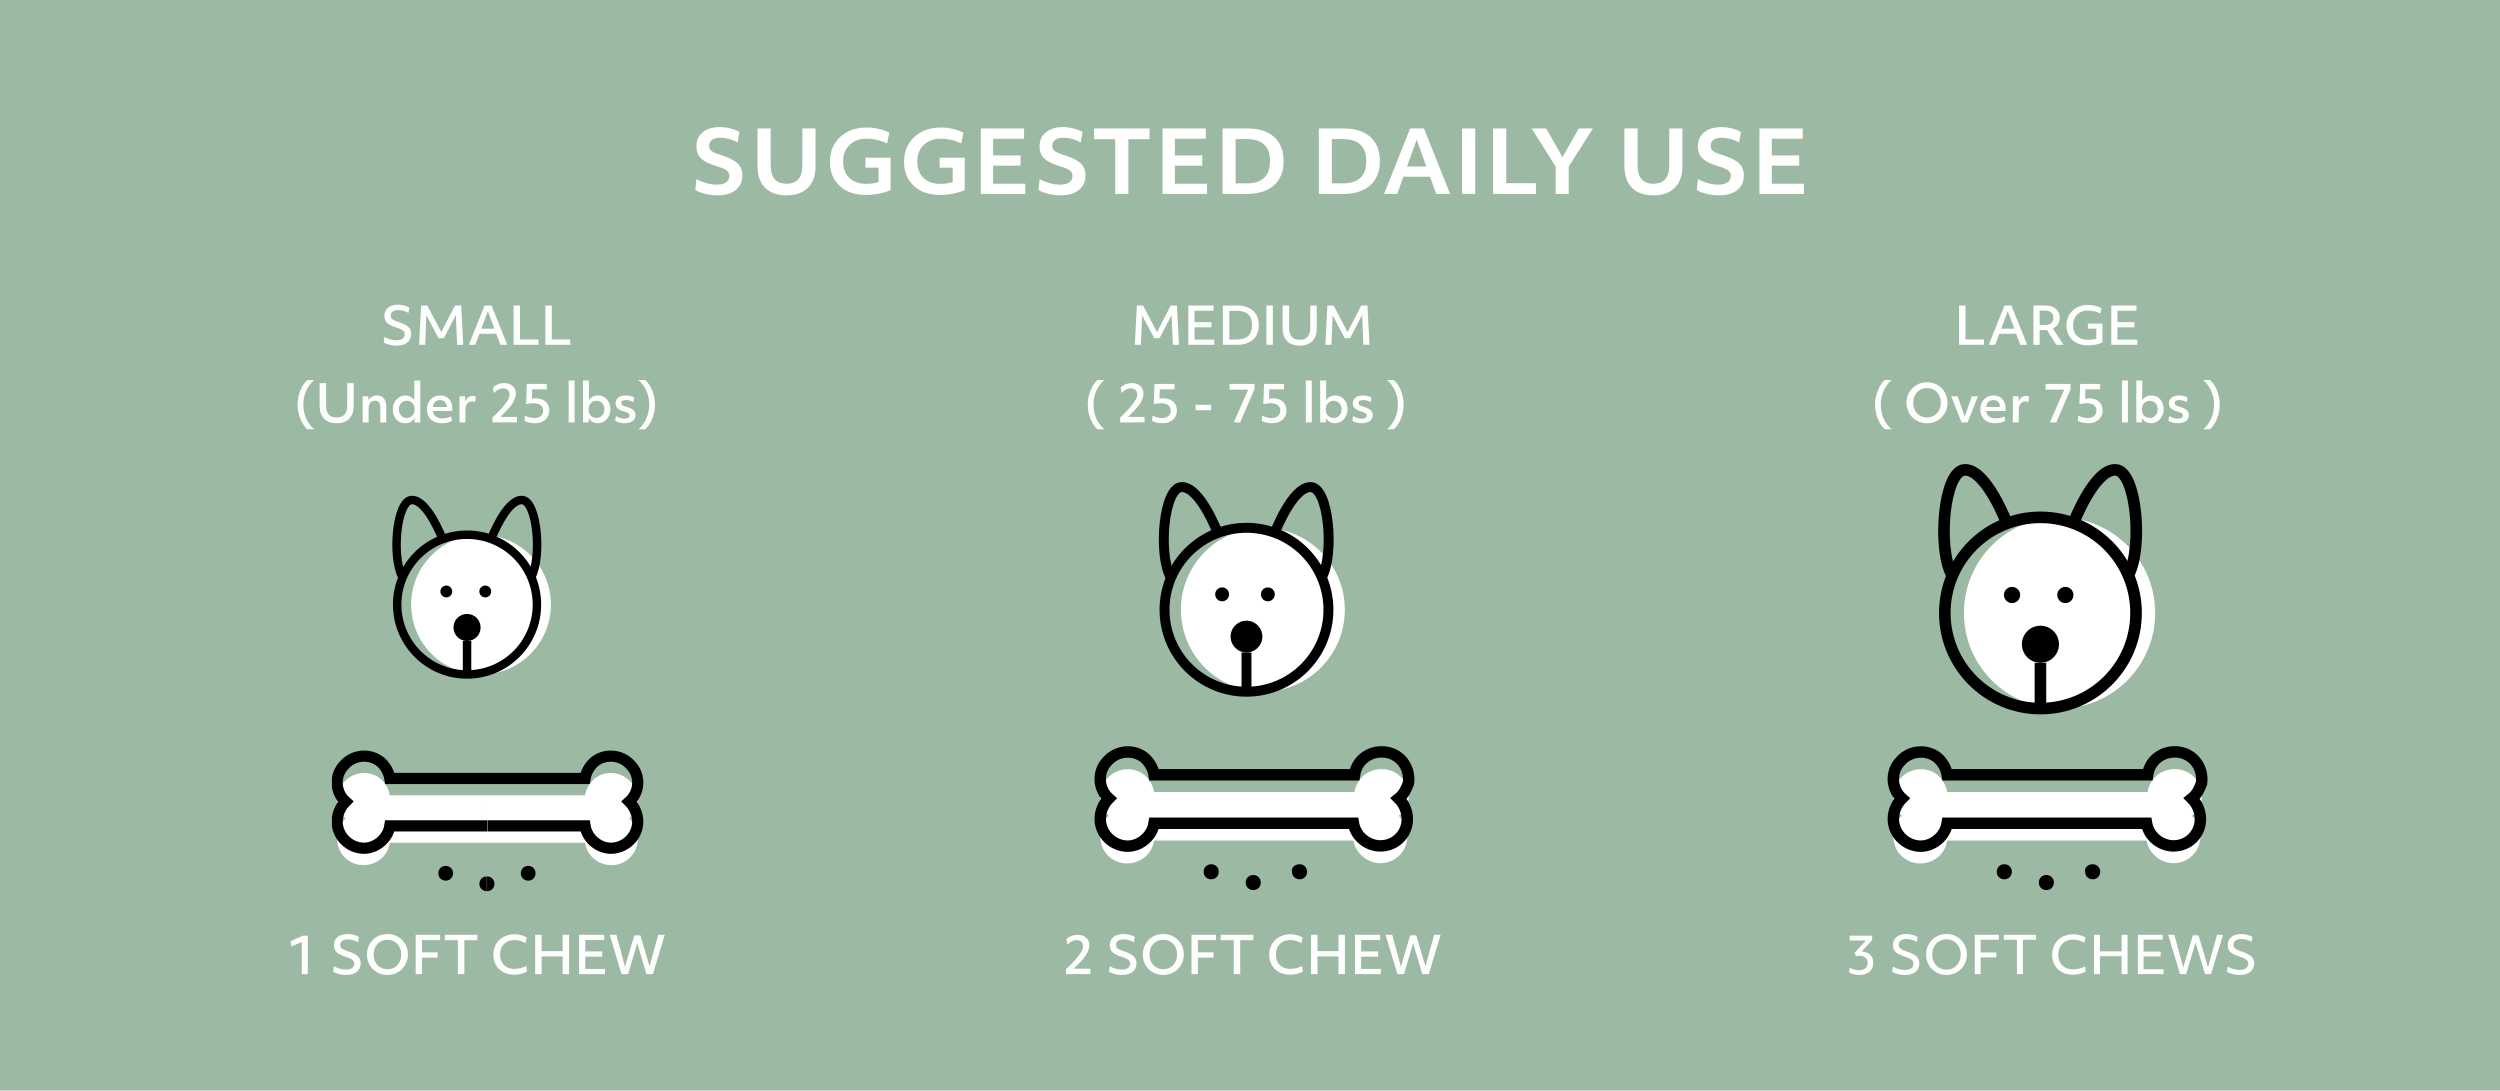 <svg width="580" height="253" viewBox="0 0 580 253" fill="none" xmlns="http://www.w3.org/2000/svg">
<path d="M0 253H580V-1.33514e-05H0V253Z" fill="#9CB9A3"/>
<path d="M166.448 45.32C165.808 45.32 165.161 45.267 164.508 45.16C163.868 45.053 163.268 44.907 162.708 44.72C162.148 44.533 161.681 44.313 161.308 44.06L161.588 41.52C162.228 41.907 162.974 42.227 163.828 42.48C164.694 42.72 165.521 42.84 166.308 42.84C167.214 42.84 167.921 42.667 168.428 42.32C168.948 41.96 169.208 41.467 169.208 40.84C169.208 40.48 169.121 40.173 168.948 39.92C168.774 39.653 168.468 39.413 168.028 39.2C167.588 38.987 166.968 38.76 166.168 38.52C165.061 38.187 164.168 37.813 163.488 37.4C162.808 36.987 162.314 36.5 162.008 35.94C161.714 35.367 161.568 34.693 161.568 33.92C161.568 33.013 161.788 32.227 162.228 31.56C162.681 30.893 163.314 30.38 164.128 30.02C164.941 29.66 165.901 29.48 167.008 29.48C167.821 29.48 168.634 29.587 169.448 29.8C170.274 30 170.974 30.273 171.548 30.62L171.128 33.08C170.568 32.733 169.921 32.46 169.188 32.26C168.468 32.06 167.774 31.96 167.108 31.96C166.294 31.96 165.661 32.12 165.208 32.44C164.754 32.76 164.528 33.213 164.528 33.8C164.528 34.133 164.601 34.427 164.748 34.68C164.908 34.92 165.181 35.14 165.568 35.34C165.968 35.527 166.514 35.733 167.208 35.96C168.421 36.333 169.394 36.74 170.128 37.18C170.861 37.607 171.394 38.107 171.728 38.68C172.061 39.24 172.228 39.907 172.228 40.68C172.228 42.133 171.714 43.273 170.688 44.1C169.661 44.913 168.248 45.32 166.448 45.32ZM182.447 45.32C180.314 45.32 178.661 44.733 177.487 43.56C176.327 42.373 175.747 40.707 175.747 38.56V29.8H178.807V38.34C178.807 41.193 180.027 42.62 182.467 42.62C184.921 42.62 186.147 41.193 186.147 38.34V29.8H189.207V38.56C189.207 40.72 188.614 42.387 187.427 43.56C186.254 44.733 184.594 45.32 182.447 45.32ZM200.819 45.22C199.152 45.22 197.699 44.907 196.459 44.28C195.219 43.64 194.252 42.747 193.559 41.6C192.879 40.453 192.539 39.107 192.539 37.56C192.539 35.973 192.899 34.58 193.619 33.38C194.339 32.18 195.339 31.247 196.619 30.58C197.912 29.913 199.405 29.58 201.099 29.58C202.019 29.58 202.932 29.687 203.839 29.9C204.759 30.1 205.585 30.393 206.319 30.78L205.819 33.28C205.085 32.92 204.305 32.647 203.479 32.46C202.652 32.273 201.825 32.18 200.999 32.18C199.919 32.18 198.972 32.4 198.159 32.84C197.359 33.28 196.732 33.893 196.279 34.68C195.825 35.467 195.599 36.387 195.599 37.44C195.599 39.053 196.079 40.327 197.039 41.26C198.012 42.193 199.332 42.66 200.999 42.66C201.505 42.66 201.985 42.627 202.439 42.56C202.905 42.493 203.365 42.393 203.819 42.26V38.9H200.799V36.58H206.619V44.1C205.752 44.473 204.825 44.753 203.839 44.94C202.852 45.127 201.845 45.22 200.819 45.22ZM218.018 45.22C216.351 45.22 214.898 44.907 213.658 44.28C212.418 43.64 211.451 42.747 210.758 41.6C210.078 40.453 209.738 39.107 209.738 37.56C209.738 35.973 210.098 34.58 210.818 33.38C211.538 32.18 212.538 31.247 213.818 30.58C215.111 29.913 216.604 29.58 218.298 29.58C219.218 29.58 220.131 29.687 221.038 29.9C221.958 30.1 222.784 30.393 223.518 30.78L223.018 33.28C222.284 32.92 221.504 32.647 220.678 32.46C219.851 32.273 219.024 32.18 218.198 32.18C217.118 32.18 216.171 32.4 215.358 32.84C214.558 33.28 213.931 33.893 213.478 34.68C213.024 35.467 212.798 36.387 212.798 37.44C212.798 39.053 213.278 40.327 214.238 41.26C215.211 42.193 216.531 42.66 218.198 42.66C218.704 42.66 219.184 42.627 219.638 42.56C220.104 42.493 220.564 42.393 221.018 42.26V38.9H217.998V36.58H223.818V44.1C222.951 44.473 222.024 44.753 221.038 44.94C220.051 45.127 219.044 45.22 218.018 45.22ZM227.543 45V29.8H237.583V32.18H230.403V36.06H236.763V38.44H230.403V42.62H237.863V45H227.543ZM246.057 45.32C245.417 45.32 244.77 45.267 244.117 45.16C243.477 45.053 242.877 44.907 242.317 44.72C241.757 44.533 241.29 44.313 240.917 44.06L241.197 41.52C241.837 41.907 242.584 42.227 243.437 42.48C244.304 42.72 245.13 42.84 245.917 42.84C246.824 42.84 247.53 42.667 248.037 42.32C248.557 41.96 248.817 41.467 248.817 40.84C248.817 40.48 248.73 40.173 248.557 39.92C248.384 39.653 248.077 39.413 247.637 39.2C247.197 38.987 246.577 38.76 245.777 38.52C244.67 38.187 243.777 37.813 243.097 37.4C242.417 36.987 241.924 36.5 241.617 35.94C241.324 35.367 241.177 34.693 241.177 33.92C241.177 33.013 241.397 32.227 241.837 31.56C242.29 30.893 242.924 30.38 243.737 30.02C244.55 29.66 245.51 29.48 246.617 29.48C247.43 29.48 248.244 29.587 249.057 29.8C249.884 30 250.584 30.273 251.157 30.62L250.737 33.08C250.177 32.733 249.53 32.46 248.797 32.26C248.077 32.06 247.384 31.96 246.717 31.96C245.904 31.96 245.27 32.12 244.817 32.44C244.364 32.76 244.137 33.213 244.137 33.8C244.137 34.133 244.21 34.427 244.357 34.68C244.517 34.92 244.79 35.14 245.177 35.34C245.577 35.527 246.124 35.733 246.817 35.96C248.03 36.333 249.004 36.74 249.737 37.18C250.47 37.607 251.004 38.107 251.337 38.68C251.67 39.24 251.837 39.907 251.837 40.68C251.837 42.133 251.324 43.273 250.297 44.1C249.27 44.913 247.857 45.32 246.057 45.32ZM258.729 45V32.3H253.829V29.8H266.689V32.3H261.789V45H258.729ZM269.707 45V29.8H279.747V32.18H272.567V36.06H278.927V38.44H272.567V42.62H280.027V45H269.707ZM283.644 45V29.8H289.464C291.224 29.8 292.724 30.1 293.964 30.7C295.218 31.3 296.171 32.167 296.824 33.3C297.478 34.42 297.804 35.78 297.804 37.38C297.804 38.98 297.464 40.353 296.784 41.5C296.118 42.633 295.144 43.5 293.864 44.1C292.598 44.7 291.058 45 289.244 45H283.644ZM289.184 32.26H286.664V42.54H289.184C292.824 42.54 294.644 40.827 294.644 37.4C294.644 33.973 292.824 32.26 289.184 32.26ZM305.972 45V29.8H311.792C313.552 29.8 315.052 30.1 316.292 30.7C317.546 31.3 318.499 32.167 319.152 33.3C319.806 34.42 320.132 35.78 320.132 37.38C320.132 38.98 319.792 40.353 319.112 41.5C318.446 42.633 317.472 43.5 316.192 44.1C314.926 44.7 313.386 45 311.572 45H305.972ZM311.512 32.26H308.992V42.54H311.512C315.152 42.54 316.972 40.827 316.972 37.4C316.972 33.973 315.152 32.26 311.512 32.26ZM321.108 45L327.148 29.8H330.368L336.428 45H333.208L331.768 41H325.588L324.148 45H321.108ZM326.428 38.64H330.908L328.668 32.4L326.428 38.64ZM339.199 45V29.8H342.259V45H339.199ZM346.398 45V29.8H349.458V42.5H356.338V45H346.398ZM360.917 45V38.66L355.337 29.8H358.717L362.497 36.46L366.277 29.8H369.557L363.937 38.66V45H360.917ZM383.561 45.32C381.427 45.32 379.774 44.733 378.601 43.56C377.441 42.373 376.861 40.707 376.861 38.56V29.8H379.921V38.34C379.921 41.193 381.141 42.62 383.581 42.62C386.034 42.62 387.261 41.193 387.261 38.34V29.8H390.321V38.56C390.321 40.72 389.727 42.387 388.541 43.56C387.367 44.733 385.707 45.32 383.561 45.32ZM398.795 45.32C398.155 45.32 397.508 45.267 396.855 45.16C396.215 45.053 395.615 44.907 395.055 44.72C394.495 44.533 394.028 44.313 393.655 44.06L393.935 41.52C394.575 41.907 395.322 42.227 396.175 42.48C397.042 42.72 397.868 42.84 398.655 42.84C399.562 42.84 400.268 42.667 400.775 42.32C401.295 41.96 401.555 41.467 401.555 40.84C401.555 40.48 401.468 40.173 401.295 39.92C401.122 39.653 400.815 39.413 400.375 39.2C399.935 38.987 399.315 38.76 398.515 38.52C397.408 38.187 396.515 37.813 395.835 37.4C395.155 36.987 394.662 36.5 394.355 35.94C394.062 35.367 393.915 34.693 393.915 33.92C393.915 33.013 394.135 32.227 394.575 31.56C395.028 30.893 395.662 30.38 396.475 30.02C397.288 29.66 398.248 29.48 399.355 29.48C400.168 29.48 400.982 29.587 401.795 29.8C402.622 30 403.322 30.273 403.895 30.62L403.475 33.08C402.915 32.733 402.268 32.46 401.535 32.26C400.815 32.06 400.122 31.96 399.455 31.96C398.642 31.96 398.008 32.12 397.555 32.44C397.102 32.76 396.875 33.213 396.875 33.8C396.875 34.133 396.948 34.427 397.095 34.68C397.255 34.92 397.528 35.14 397.915 35.34C398.315 35.527 398.862 35.733 399.555 35.96C400.768 36.333 401.742 36.74 402.475 37.18C403.208 37.607 403.742 38.107 404.075 38.68C404.408 39.24 404.575 39.907 404.575 40.68C404.575 42.133 404.062 43.273 403.035 44.1C402.008 44.913 400.595 45.32 398.795 45.32ZM408.195 45V29.8H418.235V32.18H411.055V36.06H417.415V38.44H411.055V42.62H418.515V45H408.195Z" fill="white"/>
<path d="M92.019 80.192C91.659 80.192 91.287 80.16 90.903 80.096C90.527 80.032 90.175 79.944 89.847 79.832C89.519 79.72 89.243 79.592 89.019 79.448L89.175 78.152C89.559 78.384 90.003 78.576 90.507 78.728C91.019 78.872 91.503 78.944 91.959 78.944C92.559 78.944 93.031 78.824 93.375 78.584C93.719 78.336 93.891 77.996 93.891 77.564C93.891 77.316 93.831 77.104 93.711 76.928C93.599 76.752 93.399 76.592 93.111 76.448C92.831 76.296 92.435 76.14 91.923 75.98C91.251 75.772 90.715 75.548 90.315 75.308C89.915 75.06 89.627 74.772 89.451 74.444C89.275 74.116 89.187 73.724 89.187 73.268C89.187 72.74 89.315 72.284 89.571 71.9C89.835 71.516 90.203 71.22 90.675 71.012C91.147 70.796 91.699 70.688 92.331 70.688C92.795 70.688 93.263 70.748 93.735 70.868C94.215 70.988 94.631 71.152 94.983 71.36L94.767 72.608C94.423 72.4 94.035 72.236 93.603 72.116C93.179 71.996 92.767 71.936 92.367 71.936C91.823 71.936 91.399 72.048 91.095 72.272C90.791 72.488 90.639 72.796 90.639 73.196C90.639 73.428 90.691 73.628 90.795 73.796C90.899 73.964 91.079 74.116 91.335 74.252C91.591 74.38 91.947 74.52 92.403 74.672C93.131 74.904 93.711 75.152 94.143 75.416C94.583 75.672 94.899 75.968 95.091 76.304C95.291 76.632 95.391 77.02 95.391 77.468C95.391 78.316 95.091 78.984 94.491 79.472C93.891 79.952 93.067 80.192 92.019 80.192ZM97.229 80L97.697 70.88H99.149L102.377 77.048L105.557 70.88H106.997L107.477 80H106.049L105.761 73.076L102.977 78.464H101.729L98.921 73.148L98.645 80H97.229ZM108.767 80L112.427 70.88H114.035L117.695 80H116.099L115.139 77.444H111.227L110.267 80H108.767ZM111.671 76.256H114.707L113.183 72.2L111.671 76.256ZM119.146 80V70.88H120.646V78.752H124.93V80H119.146ZM126.518 80V70.88H128.018V78.752H132.302V80H126.518Z" fill="#FDFEFD"/>
<path d="M71.312 99.596C70.856 99.188 70.456 98.68 70.112 98.072C69.776 97.464 69.512 96.8 69.32 96.08C69.136 95.36 69.044 94.628 69.044 93.884C69.044 93.132 69.136 92.396 69.32 91.676C69.512 90.956 69.776 90.292 70.112 89.684C70.456 89.068 70.856 88.56 71.312 88.16H72.884C72.084 88.864 71.464 89.708 71.024 90.692C70.592 91.676 70.376 92.74 70.376 93.884C70.376 95.02 70.592 96.084 71.024 97.076C71.464 98.06 72.084 98.9 72.884 99.596H71.312ZM78.081 98.192C76.841 98.192 75.877 97.844 75.189 97.148C74.501 96.444 74.157 95.46 74.157 94.196V88.88H75.657V94.076C75.657 95.924 76.473 96.848 78.105 96.848C79.737 96.848 80.553 95.924 80.553 94.076V88.88H82.065V94.196C82.065 95.46 81.717 96.444 81.021 97.148C80.325 97.844 79.345 98.192 78.081 98.192ZM84.138 98V91.94H85.47L85.482 92.876C85.658 92.524 85.914 92.248 86.25 92.048C86.586 91.848 86.974 91.748 87.414 91.748C88.126 91.748 88.67 91.972 89.046 92.42C89.422 92.86 89.61 93.496 89.61 94.328V98H88.23V94.58C88.23 93.508 87.814 92.972 86.982 92.972C86.526 92.972 86.166 93.124 85.902 93.428C85.646 93.732 85.518 94.156 85.518 94.7V98H84.138ZM93.981 98.192C93.429 98.192 92.937 98.056 92.505 97.784C92.081 97.504 91.745 97.124 91.497 96.644C91.257 96.156 91.137 95.6 91.137 94.976C91.137 94.368 91.265 93.824 91.521 93.344C91.785 92.856 92.141 92.468 92.589 92.18C93.037 91.892 93.533 91.748 94.077 91.748C94.509 91.748 94.901 91.848 95.253 92.048C95.613 92.248 95.901 92.528 96.117 92.888V88.28H97.497V98H96.165L96.141 97.004C95.685 97.796 94.965 98.192 93.981 98.192ZM94.365 96.956C94.909 96.956 95.349 96.772 95.685 96.404C96.029 96.028 96.201 95.548 96.201 94.964C96.201 94.38 96.029 93.904 95.685 93.536C95.349 93.168 94.909 92.984 94.365 92.984C93.829 92.984 93.389 93.168 93.045 93.536C92.709 93.904 92.541 94.38 92.541 94.964C92.541 95.548 92.709 96.028 93.045 96.404C93.389 96.772 93.829 96.956 94.365 96.956ZM102.515 98.192C101.803 98.192 101.187 98.064 100.667 97.808C100.155 97.544 99.759 97.172 99.479 96.692C99.199 96.212 99.059 95.644 99.059 94.988C99.059 94.348 99.187 93.788 99.443 93.308C99.707 92.82 100.071 92.44 100.535 92.168C100.999 91.888 101.527 91.748 102.119 91.748C102.687 91.748 103.183 91.872 103.607 92.12C104.031 92.368 104.359 92.716 104.591 93.164C104.823 93.612 104.939 94.14 104.939 94.748C104.939 94.94 104.927 95.14 104.903 95.348H100.427C100.499 95.916 100.723 96.344 101.099 96.632C101.483 96.92 101.995 97.064 102.635 97.064C103.347 97.064 104.027 96.908 104.675 96.596L104.819 97.676C104.531 97.836 104.179 97.96 103.763 98.048C103.355 98.144 102.939 98.192 102.515 98.192ZM102.071 92.816C101.623 92.816 101.251 92.956 100.955 93.236C100.667 93.516 100.487 93.912 100.415 94.424H103.631C103.631 94.336 103.623 94.256 103.607 94.184C103.543 93.744 103.379 93.408 103.115 93.176C102.851 92.936 102.503 92.816 102.071 92.816ZM106.603 98V91.94H107.923L107.935 93.152C108.095 92.736 108.327 92.416 108.631 92.192C108.935 91.96 109.283 91.844 109.675 91.844C109.803 91.844 109.931 91.856 110.059 91.88C110.195 91.904 110.303 91.936 110.383 91.976L110.251 93.272C110.019 93.176 109.771 93.128 109.507 93.128C109.027 93.128 108.651 93.304 108.379 93.656C108.115 94.008 107.983 94.504 107.983 95.144V98H106.603ZM114.264 98V96.872C114.808 96.352 115.252 95.916 115.596 95.564C115.948 95.212 116.26 94.876 116.532 94.556C116.956 94.044 117.288 93.612 117.528 93.26C117.776 92.908 117.952 92.596 118.056 92.324C118.16 92.044 118.212 91.768 118.212 91.496C118.212 91.072 118.084 90.736 117.828 90.488C117.572 90.232 117.22 90.104 116.772 90.104C116.372 90.104 115.984 90.2 115.608 90.392C115.232 90.576 114.9 90.84 114.612 91.184L114.348 89.936C114.668 89.6 115.056 89.34 115.512 89.156C115.976 88.972 116.464 88.88 116.976 88.88C117.8 88.88 118.456 89.104 118.944 89.552C119.432 89.992 119.676 90.58 119.676 91.316C119.676 91.876 119.524 92.448 119.22 93.032C118.924 93.616 118.428 94.292 117.732 95.06C117.476 95.34 117.2 95.628 116.904 95.924C116.616 96.22 116.344 96.488 116.088 96.728H119.928V98H114.264ZM124.058 98.192C123.602 98.192 123.154 98.14 122.714 98.036C122.274 97.932 121.926 97.796 121.67 97.628L121.79 96.404C122.11 96.588 122.462 96.732 122.846 96.836C123.23 96.94 123.606 96.992 123.974 96.992C124.606 96.992 125.102 96.836 125.462 96.524C125.822 96.204 126.002 95.776 126.002 95.24C126.002 94.72 125.806 94.308 125.414 94.004C125.03 93.7 124.498 93.548 123.818 93.548C123.562 93.548 123.266 93.568 122.93 93.608C122.594 93.648 122.302 93.7 122.054 93.764L122.222 89.072H126.866V90.32H123.458L123.374 92.492C123.702 92.436 123.99 92.408 124.238 92.408C124.894 92.408 125.458 92.524 125.93 92.756C126.41 92.98 126.778 93.304 127.034 93.728C127.298 94.144 127.43 94.64 127.43 95.216C127.43 95.816 127.29 96.34 127.01 96.788C126.73 97.228 126.338 97.572 125.834 97.82C125.33 98.068 124.738 98.192 124.058 98.192ZM131.927 98V88.28H133.307V98H131.927ZM138.663 98.192C138.215 98.192 137.811 98.092 137.451 97.892C137.099 97.684 136.819 97.392 136.611 97.016L136.575 98H135.255V88.28H136.635V92.9C137.099 92.132 137.811 91.748 138.771 91.748C139.323 91.748 139.811 91.888 140.235 92.168C140.659 92.44 140.991 92.816 141.231 93.296C141.479 93.776 141.603 94.332 141.603 94.964C141.603 95.564 141.471 96.108 141.207 96.596C140.951 97.084 140.599 97.472 140.151 97.76C139.711 98.048 139.215 98.192 138.663 98.192ZM138.375 96.956C138.919 96.956 139.359 96.772 139.695 96.404C140.039 96.028 140.211 95.548 140.211 94.964C140.211 94.38 140.039 93.904 139.695 93.536C139.359 93.168 138.919 92.984 138.375 92.984C137.839 92.984 137.399 93.168 137.055 93.536C136.719 93.904 136.551 94.38 136.551 94.964C136.551 95.548 136.719 96.028 137.055 96.404C137.399 96.772 137.839 96.956 138.375 96.956ZM144.869 98.192C144.461 98.192 144.057 98.14 143.657 98.036C143.257 97.932 142.941 97.792 142.709 97.616L142.889 96.512C143.161 96.704 143.473 96.856 143.825 96.968C144.177 97.072 144.513 97.124 144.833 97.124C145.225 97.124 145.525 97.06 145.733 96.932C145.949 96.804 146.057 96.624 146.057 96.392C146.057 96.24 146.021 96.116 145.949 96.02C145.885 95.916 145.757 95.824 145.565 95.744C145.381 95.656 145.113 95.564 144.761 95.468C144.057 95.26 143.557 95.012 143.261 94.724C142.965 94.436 142.817 94.056 142.817 93.584C142.817 93.016 143.029 92.568 143.453 92.24C143.877 91.912 144.457 91.748 145.193 91.748C145.545 91.748 145.901 91.796 146.261 91.892C146.629 91.98 146.925 92.092 147.149 92.228L146.957 93.296C146.405 92.976 145.829 92.816 145.229 92.816C144.509 92.816 144.149 93.04 144.149 93.488C144.149 93.696 144.229 93.864 144.389 93.992C144.557 94.112 144.873 94.24 145.337 94.376C146.105 94.6 146.645 94.86 146.957 95.156C147.277 95.452 147.437 95.848 147.437 96.344C147.437 96.912 147.205 97.364 146.741 97.7C146.277 98.028 145.653 98.192 144.869 98.192ZM148.103 99.596C148.911 98.9 149.531 98.056 149.963 97.064C150.403 96.072 150.623 95.008 150.623 93.872C150.623 92.736 150.403 91.676 149.963 90.692C149.531 89.7 148.911 88.856 148.103 88.16H149.675C150.139 88.568 150.539 89.076 150.875 89.684C151.219 90.292 151.483 90.956 151.667 91.676C151.859 92.396 151.955 93.128 151.955 93.872C151.955 94.616 151.859 95.352 151.667 96.08C151.483 96.8 151.219 97.464 150.875 98.072C150.539 98.68 150.139 99.188 149.675 99.596H148.103Z" fill="#FDFEFD"/>
<path d="M254.622 99.596C254.166 99.188 253.766 98.68 253.422 98.072C253.086 97.464 252.822 96.8 252.63 96.08C252.446 95.36 252.354 94.628 252.354 93.884C252.354 93.132 252.446 92.396 252.63 91.676C252.822 90.956 253.086 90.292 253.422 89.684C253.766 89.068 254.166 88.56 254.622 88.16H256.194C255.394 88.864 254.774 89.708 254.334 90.692C253.902 91.676 253.686 92.74 253.686 93.884C253.686 95.02 253.902 96.084 254.334 97.076C254.774 98.06 255.394 98.9 256.194 99.596H254.622ZM259.875 98V96.872C260.419 96.352 260.863 95.916 261.207 95.564C261.559 95.212 261.871 94.876 262.143 94.556C262.567 94.044 262.899 93.612 263.139 93.26C263.387 92.908 263.563 92.596 263.667 92.324C263.771 92.044 263.823 91.768 263.823 91.496C263.823 91.072 263.695 90.736 263.439 90.488C263.183 90.232 262.831 90.104 262.383 90.104C261.983 90.104 261.595 90.2 261.219 90.392C260.843 90.576 260.511 90.84 260.223 91.184L259.959 89.936C260.279 89.6 260.667 89.34 261.123 89.156C261.587 88.972 262.075 88.88 262.587 88.88C263.411 88.88 264.067 89.104 264.555 89.552C265.043 89.992 265.287 90.58 265.287 91.316C265.287 91.876 265.135 92.448 264.831 93.032C264.535 93.616 264.039 94.292 263.343 95.06C263.087 95.34 262.811 95.628 262.515 95.924C262.227 96.22 261.955 96.488 261.699 96.728H265.539V98H259.875ZM269.669 98.192C269.213 98.192 268.765 98.14 268.325 98.036C267.885 97.932 267.537 97.796 267.281 97.628L267.401 96.404C267.721 96.588 268.073 96.732 268.457 96.836C268.841 96.94 269.217 96.992 269.585 96.992C270.217 96.992 270.713 96.836 271.073 96.524C271.433 96.204 271.613 95.776 271.613 95.24C271.613 94.72 271.417 94.308 271.025 94.004C270.641 93.7 270.109 93.548 269.429 93.548C269.173 93.548 268.877 93.568 268.541 93.608C268.205 93.648 267.913 93.7 267.665 93.764L267.833 89.072H272.477V90.32H269.069L268.985 92.492C269.313 92.436 269.601 92.408 269.849 92.408C270.505 92.408 271.069 92.524 271.541 92.756C272.021 92.98 272.389 93.304 272.645 93.728C272.909 94.144 273.041 94.64 273.041 95.216C273.041 95.816 272.901 96.34 272.621 96.788C272.341 97.228 271.949 97.572 271.445 97.82C270.941 98.068 270.349 98.192 269.669 98.192ZM277.37 95.18V93.92H280.982V95.18H277.37ZM286.241 97.964L289.565 90.404H285.245V89.072H291.053V90.272L287.705 98.024L286.241 97.964ZM295.087 98.192C294.631 98.192 294.183 98.14 293.743 98.036C293.303 97.932 292.955 97.796 292.699 97.628L292.819 96.404C293.139 96.588 293.491 96.732 293.875 96.836C294.259 96.94 294.635 96.992 295.003 96.992C295.635 96.992 296.131 96.836 296.491 96.524C296.851 96.204 297.031 95.776 297.031 95.24C297.031 94.72 296.835 94.308 296.443 94.004C296.059 93.7 295.527 93.548 294.847 93.548C294.591 93.548 294.295 93.568 293.959 93.608C293.623 93.648 293.331 93.7 293.083 93.764L293.251 89.072H297.895V90.32H294.487L294.403 92.492C294.731 92.436 295.019 92.408 295.267 92.408C295.923 92.408 296.487 92.524 296.959 92.756C297.439 92.98 297.807 93.304 298.063 93.728C298.327 94.144 298.459 94.64 298.459 95.216C298.459 95.816 298.319 96.34 298.039 96.788C297.759 97.228 297.367 97.572 296.863 97.82C296.359 98.068 295.767 98.192 295.087 98.192ZM302.956 98V88.28H304.336V98H302.956ZM309.693 98.192C309.245 98.192 308.841 98.092 308.48 97.892C308.129 97.684 307.849 97.392 307.641 97.016L307.605 98H306.285V88.28H307.665V92.9C308.129 92.132 308.841 91.748 309.801 91.748C310.353 91.748 310.841 91.888 311.265 92.168C311.689 92.44 312.021 92.816 312.261 93.296C312.509 93.776 312.633 94.332 312.633 94.964C312.633 95.564 312.501 96.108 312.237 96.596C311.981 97.084 311.629 97.472 311.181 97.76C310.741 98.048 310.245 98.192 309.693 98.192ZM309.405 96.956C309.949 96.956 310.389 96.772 310.725 96.404C311.069 96.028 311.241 95.548 311.241 94.964C311.241 94.38 311.069 93.904 310.725 93.536C310.389 93.168 309.949 92.984 309.405 92.984C308.869 92.984 308.429 93.168 308.085 93.536C307.749 93.904 307.581 94.38 307.581 94.964C307.581 95.548 307.749 96.028 308.085 96.404C308.429 96.772 308.869 96.956 309.405 96.956ZM315.898 98.192C315.49 98.192 315.086 98.14 314.686 98.036C314.286 97.932 313.97 97.792 313.738 97.616L313.918 96.512C314.19 96.704 314.502 96.856 314.854 96.968C315.206 97.072 315.542 97.124 315.862 97.124C316.254 97.124 316.554 97.06 316.762 96.932C316.978 96.804 317.086 96.624 317.086 96.392C317.086 96.24 317.05 96.116 316.978 96.02C316.914 95.916 316.786 95.824 316.594 95.744C316.41 95.656 316.142 95.564 315.79 95.468C315.086 95.26 314.586 95.012 314.29 94.724C313.994 94.436 313.846 94.056 313.846 93.584C313.846 93.016 314.058 92.568 314.482 92.24C314.906 91.912 315.486 91.748 316.222 91.748C316.574 91.748 316.93 91.796 317.29 91.892C317.658 91.98 317.954 92.092 318.178 92.228L317.986 93.296C317.434 92.976 316.858 92.816 316.258 92.816C315.538 92.816 315.178 93.04 315.178 93.488C315.178 93.696 315.258 93.864 315.418 93.992C315.586 94.112 315.902 94.24 316.366 94.376C317.134 94.6 317.674 94.86 317.986 95.156C318.306 95.452 318.466 95.848 318.466 96.344C318.466 96.912 318.234 97.364 317.77 97.7C317.306 98.028 316.682 98.192 315.898 98.192ZM321.793 99.596C322.601 98.9 323.221 98.056 323.653 97.064C324.093 96.072 324.313 95.008 324.313 93.872C324.313 92.736 324.093 91.676 323.653 90.692C323.221 89.7 322.601 88.856 321.793 88.16H323.365C323.829 88.568 324.229 89.076 324.565 89.684C324.909 90.292 325.173 90.956 325.357 91.676C325.549 92.396 325.645 93.128 325.645 93.872C325.645 94.616 325.549 95.352 325.357 96.08C325.173 96.8 324.909 97.464 324.565 98.072C324.229 98.68 323.829 99.188 323.365 99.596H321.793Z" fill="#FDFEFD"/>
<path d="M437.282 99.596C436.826 99.188 436.426 98.68 436.082 98.072C435.746 97.464 435.482 96.8 435.29 96.08C435.106 95.36 435.014 94.628 435.014 93.884C435.014 93.132 435.106 92.396 435.29 91.676C435.482 90.956 435.746 90.292 436.082 89.684C436.426 89.068 436.826 88.56 437.282 88.16H438.854C438.054 88.864 437.434 89.708 436.994 90.692C436.562 91.676 436.346 92.74 436.346 93.884C436.346 95.02 436.562 96.084 436.994 97.076C437.434 98.06 438.054 98.9 438.854 99.596H437.282ZM447.06 98.192C446.38 98.192 445.752 98.072 445.176 97.832C444.6 97.592 444.096 97.26 443.664 96.836C443.24 96.404 442.908 95.9 442.668 95.324C442.428 94.748 442.308 94.12 442.308 93.44C442.308 92.768 442.428 92.144 442.668 91.568C442.908 90.992 443.244 90.488 443.676 90.056C444.108 89.624 444.612 89.288 445.188 89.048C445.764 88.808 446.388 88.688 447.06 88.688C447.74 88.688 448.368 88.808 448.944 89.048C449.528 89.288 450.032 89.624 450.456 90.056C450.888 90.48 451.224 90.98 451.464 91.556C451.704 92.132 451.824 92.76 451.824 93.44C451.824 94.112 451.7 94.736 451.452 95.312C451.212 95.888 450.876 96.392 450.444 96.824C450.012 97.256 449.508 97.592 448.932 97.832C448.356 98.072 447.732 98.192 447.06 98.192ZM447.06 96.848C447.684 96.848 448.236 96.704 448.716 96.416C449.196 96.12 449.572 95.716 449.844 95.204C450.124 94.684 450.264 94.096 450.264 93.44C450.264 92.776 450.124 92.188 449.844 91.676C449.572 91.164 449.196 90.764 448.716 90.476C448.236 90.18 447.684 90.032 447.06 90.032C446.444 90.032 445.896 90.18 445.416 90.476C444.936 90.764 444.556 91.164 444.276 91.676C444.004 92.188 443.868 92.776 443.868 93.44C443.868 94.096 444.004 94.684 444.276 95.204C444.556 95.716 444.936 96.12 445.416 96.416C445.896 96.704 446.444 96.848 447.06 96.848ZM455.081 98L452.669 91.94H454.181L455.813 96.632L457.469 91.94H458.885L456.485 98H455.081ZM462.884 98.192C462.172 98.192 461.556 98.064 461.036 97.808C460.524 97.544 460.128 97.172 459.848 96.692C459.568 96.212 459.428 95.644 459.428 94.988C459.428 94.348 459.556 93.788 459.812 93.308C460.076 92.82 460.44 92.44 460.904 92.168C461.368 91.888 461.896 91.748 462.488 91.748C463.056 91.748 463.552 91.872 463.976 92.12C464.4 92.368 464.728 92.716 464.96 93.164C465.192 93.612 465.308 94.14 465.308 94.748C465.308 94.94 465.296 95.14 465.272 95.348H460.796C460.868 95.916 461.092 96.344 461.468 96.632C461.852 96.92 462.364 97.064 463.004 97.064C463.716 97.064 464.396 96.908 465.044 96.596L465.188 97.676C464.9 97.836 464.548 97.96 464.132 98.048C463.724 98.144 463.308 98.192 462.884 98.192ZM462.44 92.816C461.992 92.816 461.62 92.956 461.324 93.236C461.036 93.516 460.856 93.912 460.784 94.424H464C464 94.336 463.992 94.256 463.976 94.184C463.912 93.744 463.748 93.408 463.484 93.176C463.22 92.936 462.872 92.816 462.44 92.816ZM466.972 98V91.94H468.292L468.304 93.152C468.464 92.736 468.696 92.416 469 92.192C469.304 91.96 469.652 91.844 470.044 91.844C470.172 91.844 470.3 91.856 470.428 91.88C470.564 91.904 470.672 91.936 470.752 91.976L470.62 93.272C470.388 93.176 470.14 93.128 469.876 93.128C469.396 93.128 469.02 93.304 468.748 93.656C468.484 94.008 468.352 94.504 468.352 95.144V98H466.972ZM475.581 97.964L478.905 90.404H474.585V89.072H480.393V90.272L477.045 98.024L475.581 97.964ZM484.427 98.192C483.971 98.192 483.523 98.14 483.083 98.036C482.643 97.932 482.295 97.796 482.039 97.628L482.159 96.404C482.479 96.588 482.831 96.732 483.215 96.836C483.599 96.94 483.975 96.992 484.343 96.992C484.975 96.992 485.471 96.836 485.831 96.524C486.191 96.204 486.371 95.776 486.371 95.24C486.371 94.72 486.175 94.308 485.783 94.004C485.399 93.7 484.867 93.548 484.187 93.548C483.931 93.548 483.635 93.568 483.299 93.608C482.963 93.648 482.671 93.7 482.423 93.764L482.591 89.072H487.235V90.32H483.827L483.743 92.492C484.071 92.436 484.359 92.408 484.607 92.408C485.263 92.408 485.827 92.524 486.299 92.756C486.779 92.98 487.147 93.304 487.403 93.728C487.667 94.144 487.799 94.64 487.799 95.216C487.799 95.816 487.659 96.34 487.379 96.788C487.099 97.228 486.707 97.572 486.203 97.82C485.699 98.068 485.107 98.192 484.427 98.192ZM492.296 98V88.28H493.676V98H492.296ZM499.032 98.192C498.584 98.192 498.18 98.092 497.82 97.892C497.468 97.684 497.188 97.392 496.98 97.016L496.944 98H495.624V88.28H497.004V92.9C497.468 92.132 498.18 91.748 499.14 91.748C499.692 91.748 500.18 91.888 500.604 92.168C501.028 92.44 501.36 92.816 501.6 93.296C501.848 93.776 501.972 94.332 501.972 94.964C501.972 95.564 501.84 96.108 501.576 96.596C501.32 97.084 500.968 97.472 500.52 97.76C500.08 98.048 499.584 98.192 499.032 98.192ZM498.744 96.956C499.288 96.956 499.728 96.772 500.064 96.404C500.408 96.028 500.58 95.548 500.58 94.964C500.58 94.38 500.408 93.904 500.064 93.536C499.728 93.168 499.288 92.984 498.744 92.984C498.208 92.984 497.768 93.168 497.424 93.536C497.088 93.904 496.92 94.38 496.92 94.964C496.92 95.548 497.088 96.028 497.424 96.404C497.768 96.772 498.208 96.956 498.744 96.956ZM505.238 98.192C504.83 98.192 504.426 98.14 504.026 98.036C503.626 97.932 503.31 97.792 503.078 97.616L503.258 96.512C503.53 96.704 503.842 96.856 504.194 96.968C504.546 97.072 504.882 97.124 505.202 97.124C505.594 97.124 505.894 97.06 506.102 96.932C506.318 96.804 506.426 96.624 506.426 96.392C506.426 96.24 506.39 96.116 506.318 96.02C506.254 95.916 506.126 95.824 505.934 95.744C505.75 95.656 505.482 95.564 505.13 95.468C504.426 95.26 503.926 95.012 503.63 94.724C503.334 94.436 503.186 94.056 503.186 93.584C503.186 93.016 503.398 92.568 503.822 92.24C504.246 91.912 504.826 91.748 505.562 91.748C505.914 91.748 506.27 91.796 506.63 91.892C506.998 91.98 507.294 92.092 507.518 92.228L507.326 93.296C506.774 92.976 506.198 92.816 505.598 92.816C504.878 92.816 504.518 93.04 504.518 93.488C504.518 93.696 504.598 93.864 504.758 93.992C504.926 94.112 505.242 94.24 505.706 94.376C506.474 94.6 507.014 94.86 507.326 95.156C507.646 95.452 507.806 95.848 507.806 96.344C507.806 96.912 507.574 97.364 507.11 97.7C506.646 98.028 506.022 98.192 505.238 98.192ZM511.133 99.596C511.941 98.9 512.561 98.056 512.993 97.064C513.433 96.072 513.653 95.008 513.653 93.872C513.653 92.736 513.433 91.676 512.993 90.692C512.561 89.7 511.941 88.856 511.133 88.16H512.705C513.169 88.568 513.569 89.076 513.905 89.684C514.249 90.292 514.513 90.956 514.697 91.676C514.889 92.396 514.985 93.128 514.985 93.872C514.985 94.616 514.889 95.352 514.697 96.08C514.513 96.8 514.249 97.464 513.905 98.072C513.569 98.68 513.169 99.188 512.705 99.596H511.133Z" fill="#FDFEFD"/>
<path d="M454.496 80V70.88H455.996V78.752H460.28V80H454.496ZM461.378 80L465.038 70.88H466.646L470.306 80H468.71L467.75 77.444H463.838L462.878 80H461.378ZM464.282 76.256H467.318L465.794 72.2L464.282 76.256ZM471.758 80V70.88H474.59C475.254 70.88 475.83 71 476.318 71.24C476.806 71.472 477.182 71.8 477.446 72.224C477.718 72.648 477.854 73.152 477.854 73.736C477.854 74.312 477.706 74.812 477.41 75.236C477.114 75.66 476.734 75.988 476.27 76.22L478.754 80H477.05L474.914 76.58C474.826 76.588 474.734 76.592 474.638 76.592H473.198V80H471.758ZM474.386 72.056H473.198V75.416H474.314C475.682 75.416 476.366 74.856 476.366 73.736C476.366 72.616 475.706 72.056 474.386 72.056ZM484.317 80.132C483.341 80.132 482.485 79.94 481.749 79.556C481.013 79.172 480.441 78.632 480.033 77.936C479.625 77.24 479.421 76.432 479.421 75.512C479.421 74.808 479.541 74.164 479.781 73.58C480.029 72.996 480.373 72.496 480.813 72.08C481.261 71.656 481.793 71.328 482.409 71.096C483.025 70.864 483.705 70.748 484.449 70.748C484.993 70.748 485.537 70.812 486.081 70.94C486.625 71.068 487.117 71.248 487.557 71.48L487.305 72.728C486.393 72.28 485.409 72.056 484.353 72.056C483.681 72.056 483.089 72.2 482.577 72.488C482.065 72.776 481.665 73.176 481.377 73.688C481.097 74.192 480.957 74.784 480.957 75.464C480.957 76.152 481.093 76.752 481.365 77.264C481.645 77.768 482.041 78.156 482.553 78.428C483.073 78.7 483.685 78.836 484.389 78.836C484.741 78.836 485.077 78.812 485.397 78.764C485.717 78.716 486.033 78.644 486.345 78.548V76.256H484.389V75.068H487.761V79.472C487.225 79.696 486.665 79.864 486.081 79.976C485.505 80.08 484.917 80.132 484.317 80.132ZM489.816 80V70.88H495.66V72.092H491.256V74.732H495.18V75.944H491.256V78.788H495.84V80H489.816Z" fill="#FDFEFD"/>
<path d="M70.007 226V218.536L67.631 219.604L67.415 218.368L70.307 217.072H71.411V226H70.007ZM80.301 226.192C79.941 226.192 79.569 226.16 79.185 226.096C78.809 226.032 78.457 225.944 78.129 225.832C77.801 225.72 77.525 225.592 77.301 225.448L77.457 224.152C77.841 224.384 78.285 224.576 78.789 224.728C79.301 224.872 79.785 224.944 80.241 224.944C80.841 224.944 81.313 224.824 81.657 224.584C82.001 224.336 82.173 223.996 82.173 223.564C82.173 223.316 82.113 223.104 81.993 222.928C81.881 222.752 81.681 222.592 81.393 222.448C81.113 222.296 80.717 222.14 80.205 221.98C79.533 221.772 78.997 221.548 78.597 221.308C78.197 221.06 77.909 220.772 77.733 220.444C77.557 220.116 77.469 219.724 77.469 219.268C77.469 218.74 77.597 218.284 77.853 217.9C78.117 217.516 78.485 217.22 78.957 217.012C79.429 216.796 79.981 216.688 80.613 216.688C81.077 216.688 81.545 216.748 82.017 216.868C82.497 216.988 82.913 217.152 83.265 217.36L83.049 218.608C82.705 218.4 82.317 218.236 81.885 218.116C81.461 217.996 81.049 217.936 80.649 217.936C80.105 217.936 79.681 218.048 79.377 218.272C79.073 218.488 78.921 218.796 78.921 219.196C78.921 219.428 78.973 219.628 79.077 219.796C79.181 219.964 79.361 220.116 79.617 220.252C79.873 220.38 80.229 220.52 80.685 220.672C81.413 220.904 81.993 221.152 82.425 221.416C82.865 221.672 83.181 221.968 83.373 222.304C83.573 222.632 83.673 223.02 83.673 223.468C83.673 224.316 83.373 224.984 82.773 225.472C82.173 225.952 81.349 226.192 80.301 226.192ZM89.878 226.192C89.198 226.192 88.57 226.072 87.994 225.832C87.418 225.592 86.914 225.26 86.482 224.836C86.058 224.404 85.726 223.9 85.486 223.324C85.246 222.748 85.126 222.12 85.126 221.44C85.126 220.768 85.246 220.144 85.486 219.568C85.726 218.992 86.062 218.488 86.494 218.056C86.926 217.624 87.43 217.288 88.006 217.048C88.582 216.808 89.206 216.688 89.878 216.688C90.558 216.688 91.186 216.808 91.762 217.048C92.346 217.288 92.85 217.624 93.274 218.056C93.706 218.48 94.042 218.98 94.282 219.556C94.522 220.132 94.642 220.76 94.642 221.44C94.642 222.112 94.518 222.736 94.27 223.312C94.03 223.888 93.694 224.392 93.262 224.824C92.83 225.256 92.326 225.592 91.75 225.832C91.174 226.072 90.55 226.192 89.878 226.192ZM89.878 224.848C90.502 224.848 91.054 224.704 91.534 224.416C92.014 224.12 92.39 223.716 92.662 223.204C92.942 222.684 93.082 222.096 93.082 221.44C93.082 220.776 92.942 220.188 92.662 219.676C92.39 219.164 92.014 218.764 91.534 218.476C91.054 218.18 90.502 218.032 89.878 218.032C89.262 218.032 88.714 218.18 88.234 218.476C87.754 218.764 87.374 219.164 87.094 219.676C86.822 220.188 86.686 220.776 86.686 221.44C86.686 222.096 86.822 222.684 87.094 223.204C87.374 223.716 87.754 224.12 88.234 224.416C88.714 224.704 89.262 224.848 89.878 224.848ZM96.436 226V216.88H102.111V218.116H97.912V220.948H101.535V222.172H97.912V226H96.436ZM106.227 226V218.128H103.203V216.88H110.751V218.128H107.727V226H106.227ZM119.27 226.132C118.318 226.132 117.478 225.936 116.75 225.544C116.03 225.152 115.466 224.608 115.058 223.912C114.658 223.216 114.458 222.412 114.458 221.5C114.458 220.804 114.578 220.168 114.818 219.592C115.058 219.008 115.394 218.504 115.826 218.08C116.266 217.656 116.786 217.328 117.386 217.096C117.994 216.864 118.658 216.748 119.378 216.748C119.866 216.748 120.366 216.816 120.878 216.952C121.39 217.08 121.83 217.26 122.198 217.492L121.946 218.788C121.466 218.548 121.018 218.372 120.602 218.26C120.186 218.148 119.766 218.092 119.342 218.092C118.678 218.092 118.094 218.232 117.59 218.512C117.094 218.792 116.706 219.184 116.426 219.688C116.154 220.192 116.018 220.78 116.018 221.452C116.018 222.132 116.154 222.724 116.426 223.228C116.706 223.724 117.098 224.108 117.602 224.38C118.106 224.652 118.698 224.788 119.378 224.788C119.802 224.788 120.254 224.728 120.734 224.608C121.214 224.48 121.674 224.308 122.114 224.092L122.27 225.412C121.83 225.644 121.35 225.824 120.83 225.952C120.318 226.072 119.798 226.132 119.27 226.132ZM124.162 226V216.88H125.662V220.66H130.522V216.88H132.022V226H130.522V221.896H125.662V226H124.162ZM134.346 226V216.88H140.19V218.092H135.786V220.732H139.71V221.944H135.786V224.788H140.37V226H134.346ZM144.199 226L141.451 216.88H143.011L145.003 224.284L147.151 217H148.567L150.715 224.212L152.695 216.88H154.231L151.471 226H149.971L147.835 218.836L145.723 226H144.199Z" fill="#FDFEFD"/>
<path d="M263.278 80L263.746 70.88H265.198L268.426 77.048L271.606 70.88H273.046L273.526 80H272.098L271.81 73.076L269.026 78.464H267.778L264.97 73.148L264.694 80H263.278ZM275.691 80V70.88H281.535V72.092H277.131V74.732H281.055V75.944H277.131V78.788H281.715V80H275.691ZM283.707 80V70.88H287.127C288.151 70.88 289.027 71.064 289.755 71.432C290.491 71.792 291.055 72.312 291.447 72.992C291.839 73.664 292.035 74.476 292.035 75.428C292.035 76.396 291.835 77.22 291.435 77.9C291.035 78.58 290.455 79.1 289.695 79.46C288.943 79.82 288.027 80 286.947 80H283.707ZM286.947 72.116H285.195V78.764H286.935C289.287 78.764 290.463 77.656 290.463 75.44C290.463 73.224 289.291 72.116 286.947 72.116ZM293.809 80V70.88H295.309V80H293.809ZM301.505 80.192C300.265 80.192 299.301 79.844 298.613 79.148C297.925 78.444 297.581 77.46 297.581 76.196V70.88H299.081V76.076C299.081 77.924 299.897 78.848 301.529 78.848C303.161 78.848 303.977 77.924 303.977 76.076V70.88H305.489V76.196C305.489 77.46 305.141 78.444 304.445 79.148C303.749 79.844 302.769 80.192 301.505 80.192ZM307.481 80L307.949 70.88H309.401L312.629 77.048L315.809 70.88H317.249L317.729 80H316.301L316.013 73.076L313.229 78.464H311.981L309.173 73.148L308.897 80H307.481Z" fill="#FDFEFD"/>
<path d="M247.307 226V224.872C247.851 224.352 248.295 223.916 248.639 223.564C248.991 223.212 249.303 222.876 249.575 222.556C249.999 222.044 250.331 221.612 250.571 221.26C250.819 220.908 250.995 220.596 251.099 220.324C251.203 220.044 251.255 219.768 251.255 219.496C251.255 219.072 251.127 218.736 250.871 218.488C250.615 218.232 250.263 218.104 249.815 218.104C249.415 218.104 249.027 218.2 248.651 218.392C248.275 218.576 247.943 218.84 247.655 219.184L247.391 217.936C247.711 217.6 248.099 217.34 248.555 217.156C249.019 216.972 249.507 216.88 250.019 216.88C250.843 216.88 251.499 217.104 251.987 217.552C252.475 217.992 252.719 218.58 252.719 219.316C252.719 219.876 252.567 220.448 252.263 221.032C251.967 221.616 251.471 222.292 250.775 223.06C250.519 223.34 250.243 223.628 249.947 223.924C249.659 224.22 249.387 224.488 249.131 224.728H252.971V226H247.307ZM260.301 226.192C259.941 226.192 259.569 226.16 259.185 226.096C258.809 226.032 258.457 225.944 258.129 225.832C257.801 225.72 257.525 225.592 257.301 225.448L257.457 224.152C257.841 224.384 258.285 224.576 258.789 224.728C259.301 224.872 259.785 224.944 260.241 224.944C260.841 224.944 261.313 224.824 261.657 224.584C262.001 224.336 262.173 223.996 262.173 223.564C262.173 223.316 262.113 223.104 261.993 222.928C261.881 222.752 261.681 222.592 261.393 222.448C261.113 222.296 260.717 222.14 260.205 221.98C259.533 221.772 258.997 221.548 258.597 221.308C258.197 221.06 257.909 220.772 257.733 220.444C257.557 220.116 257.469 219.724 257.469 219.268C257.469 218.74 257.597 218.284 257.853 217.9C258.117 217.516 258.485 217.22 258.957 217.012C259.429 216.796 259.981 216.688 260.613 216.688C261.077 216.688 261.545 216.748 262.017 216.868C262.497 216.988 262.913 217.152 263.265 217.36L263.049 218.608C262.705 218.4 262.317 218.236 261.885 218.116C261.461 217.996 261.049 217.936 260.649 217.936C260.105 217.936 259.681 218.048 259.377 218.272C259.073 218.488 258.921 218.796 258.921 219.196C258.921 219.428 258.973 219.628 259.077 219.796C259.181 219.964 259.361 220.116 259.617 220.252C259.873 220.38 260.229 220.52 260.685 220.672C261.413 220.904 261.993 221.152 262.425 221.416C262.865 221.672 263.181 221.968 263.373 222.304C263.573 222.632 263.673 223.02 263.673 223.468C263.673 224.316 263.373 224.984 262.773 225.472C262.173 225.952 261.349 226.192 260.301 226.192ZM269.878 226.192C269.198 226.192 268.57 226.072 267.994 225.832C267.418 225.592 266.914 225.26 266.482 224.836C266.058 224.404 265.726 223.9 265.486 223.324C265.246 222.748 265.126 222.12 265.126 221.44C265.126 220.768 265.246 220.144 265.486 219.568C265.726 218.992 266.062 218.488 266.494 218.056C266.926 217.624 267.43 217.288 268.006 217.048C268.582 216.808 269.206 216.688 269.878 216.688C270.558 216.688 271.186 216.808 271.762 217.048C272.346 217.288 272.85 217.624 273.274 218.056C273.706 218.48 274.042 218.98 274.282 219.556C274.522 220.132 274.642 220.76 274.642 221.44C274.642 222.112 274.518 222.736 274.27 223.312C274.03 223.888 273.694 224.392 273.262 224.824C272.83 225.256 272.326 225.592 271.75 225.832C271.174 226.072 270.55 226.192 269.878 226.192ZM269.878 224.848C270.502 224.848 271.054 224.704 271.534 224.416C272.014 224.12 272.39 223.716 272.662 223.204C272.942 222.684 273.082 222.096 273.082 221.44C273.082 220.776 272.942 220.188 272.662 219.676C272.39 219.164 272.014 218.764 271.534 218.476C271.054 218.18 270.502 218.032 269.878 218.032C269.262 218.032 268.714 218.18 268.234 218.476C267.754 218.764 267.374 219.164 267.094 219.676C266.822 220.188 266.686 220.776 266.686 221.44C266.686 222.096 266.822 222.684 267.094 223.204C267.374 223.716 267.754 224.12 268.234 224.416C268.714 224.704 269.262 224.848 269.878 224.848ZM276.435 226V216.88H282.111V218.116H277.911V220.948H281.535V222.172H277.911V226H276.435ZM286.227 226V218.128H283.203V216.88H290.751V218.128H287.727V226H286.227ZM299.27 226.132C298.318 226.132 297.478 225.936 296.75 225.544C296.03 225.152 295.466 224.608 295.058 223.912C294.658 223.216 294.458 222.412 294.458 221.5C294.458 220.804 294.578 220.168 294.818 219.592C295.058 219.008 295.394 218.504 295.826 218.08C296.266 217.656 296.786 217.328 297.386 217.096C297.994 216.864 298.658 216.748 299.378 216.748C299.866 216.748 300.366 216.816 300.878 216.952C301.39 217.08 301.83 217.26 302.198 217.492L301.946 218.788C301.466 218.548 301.018 218.372 300.602 218.26C300.186 218.148 299.766 218.092 299.342 218.092C298.678 218.092 298.094 218.232 297.59 218.512C297.094 218.792 296.706 219.184 296.426 219.688C296.154 220.192 296.018 220.78 296.018 221.452C296.018 222.132 296.154 222.724 296.426 223.228C296.706 223.724 297.098 224.108 297.602 224.38C298.106 224.652 298.698 224.788 299.378 224.788C299.802 224.788 300.254 224.728 300.734 224.608C301.214 224.48 301.674 224.308 302.114 224.092L302.27 225.412C301.83 225.644 301.35 225.824 300.83 225.952C300.318 226.072 299.798 226.132 299.27 226.132ZM304.162 226V216.88H305.662V220.66H310.522V216.88H312.022V226H310.522V221.896H305.662V226H304.162ZM314.346 226V216.88H320.19V218.092H315.786V220.732H319.71V221.944H315.786V224.788H320.37V226H314.346ZM324.199 226L321.451 216.88H323.011L325.003 224.284L327.151 217H328.567L330.715 224.212L332.695 216.88H334.231L331.471 226H329.971L327.835 218.836L325.723 226H324.199Z" fill="#FDFEFD"/>
<path d="M432.875 218.2H429.131V217.072H434.339V218.104L431.903 220.768C432.447 220.784 432.919 220.9 433.319 221.116C433.727 221.332 434.043 221.632 434.267 222.016C434.491 222.392 434.603 222.836 434.603 223.348C434.603 224.228 434.315 224.924 433.739 225.436C433.163 225.94 432.363 226.192 431.339 226.192C430.899 226.192 430.471 226.14 430.055 226.036C429.639 225.932 429.291 225.792 429.011 225.616L429.131 224.488C429.779 224.888 430.515 225.088 431.339 225.088C431.947 225.088 432.423 224.936 432.767 224.632C433.119 224.328 433.295 223.908 433.295 223.372C433.295 222.852 433.123 222.448 432.779 222.16C432.443 221.872 431.975 221.728 431.375 221.728C431.247 221.728 431.115 221.736 430.979 221.752C430.851 221.76 430.723 221.784 430.595 221.824L430.247 221.056L432.875 218.2ZM444.393 225.472C443.801 225.952 442.993 226.192 441.969 226.192C441.617 226.192 441.253 226.16 440.877 226.096C440.501 226.032 440.149 225.948 439.821 225.844C439.493 225.732 439.217 225.6 438.993 225.448L439.149 224.248C439.533 224.48 439.977 224.668 440.481 224.812C440.985 224.956 441.461 225.028 441.909 225.028C442.533 225.028 443.025 224.9 443.385 224.644C443.745 224.388 443.925 224.036 443.925 223.588C443.925 223.324 443.865 223.104 443.745 222.928C443.625 222.744 443.417 222.576 443.121 222.424C442.833 222.264 442.425 222.1 441.897 221.932C441.225 221.716 440.689 221.488 440.289 221.248C439.889 221.008 439.601 220.728 439.425 220.408C439.249 220.08 439.161 219.692 439.161 219.244C439.161 218.724 439.289 218.272 439.545 217.888C439.809 217.504 440.173 217.208 440.637 217C441.101 216.792 441.645 216.688 442.269 216.688C442.725 216.688 443.185 216.748 443.649 216.868C444.121 216.988 444.537 217.152 444.897 217.36L444.693 218.512C444.349 218.304 443.961 218.144 443.529 218.032C443.097 217.912 442.685 217.852 442.293 217.852C441.733 217.852 441.293 217.968 440.973 218.2C440.661 218.432 440.505 218.756 440.505 219.172C440.505 219.412 440.557 219.62 440.661 219.796C440.765 219.964 440.949 220.12 441.213 220.264C441.477 220.408 441.845 220.56 442.317 220.72C443.045 220.952 443.625 221.2 444.057 221.464C444.497 221.72 444.813 222.012 445.005 222.34C445.197 222.66 445.293 223.044 445.293 223.492C445.293 224.324 444.993 224.984 444.393 225.472ZM447.213 223.324C446.973 222.74 446.853 222.112 446.853 221.44C446.853 220.768 446.973 220.144 447.213 219.568C447.453 218.992 447.789 218.488 448.221 218.056C448.653 217.624 449.153 217.288 449.721 217.048C450.297 216.808 450.917 216.688 451.581 216.688C452.253 216.688 452.877 216.808 453.453 217.048C454.029 217.288 454.529 217.624 454.953 218.056C455.385 218.48 455.721 218.984 455.961 219.568C456.201 220.144 456.321 220.768 456.321 221.44C456.321 222.112 456.201 222.736 455.961 223.312C455.721 223.888 455.385 224.392 454.953 224.824C454.521 225.256 454.017 225.592 453.441 225.832C452.865 226.072 452.245 226.192 451.581 226.192C450.909 226.192 450.285 226.072 449.709 225.832C449.133 225.592 448.633 225.26 448.209 224.836C447.785 224.404 447.453 223.9 447.213 223.324ZM454.881 221.44C454.881 220.76 454.737 220.156 454.449 219.628C454.169 219.1 453.781 218.684 453.285 218.38C452.789 218.076 452.221 217.924 451.581 217.924C450.949 217.924 450.381 218.076 449.877 218.38C449.381 218.684 448.989 219.1 448.701 219.628C448.421 220.156 448.281 220.76 448.281 221.44C448.281 222.12 448.421 222.724 448.701 223.252C448.989 223.78 449.381 224.196 449.877 224.5C450.381 224.804 450.949 224.956 451.581 224.956C452.221 224.956 452.789 224.804 453.285 224.5C453.781 224.196 454.169 223.78 454.449 223.252C454.737 222.724 454.881 222.12 454.881 221.44ZM458.139 216.88H463.743V218.02H459.507V220.972H463.155V222.112H459.507V226H458.139V216.88ZM467.931 218.032H464.883V216.88H472.359V218.032H469.311V226H467.931V218.032ZM476.691 223.912C476.291 223.216 476.091 222.412 476.091 221.5C476.091 220.804 476.211 220.168 476.451 219.592C476.691 219.008 477.027 218.504 477.459 218.08C477.899 217.656 478.419 217.328 479.019 217.096C479.619 216.864 480.279 216.748 480.999 216.748C481.487 216.748 481.987 216.816 482.499 216.952C483.011 217.088 483.451 217.268 483.819 217.492L483.579 218.692C483.091 218.444 482.635 218.264 482.211 218.152C481.795 218.04 481.371 217.984 480.939 217.984C480.259 217.984 479.663 218.132 479.151 218.428C478.639 218.716 478.239 219.12 477.951 219.64C477.663 220.16 477.519 220.764 477.519 221.452C477.519 222.156 477.659 222.768 477.939 223.288C478.227 223.8 478.631 224.196 479.151 224.476C479.671 224.756 480.279 224.896 480.975 224.896C481.399 224.896 481.855 224.836 482.343 224.716C482.831 224.596 483.295 224.428 483.735 224.212L483.891 225.412C482.971 225.892 481.967 226.132 480.879 226.132C479.935 226.132 479.103 225.936 478.383 225.544C477.663 225.152 477.099 224.608 476.691 223.912ZM485.807 216.88H487.187V220.708H492.215V216.88H493.595V226H492.215V221.836H487.187V226H485.807V216.88ZM495.979 216.88H501.763V218.008H497.311V220.768H501.271V221.896H497.311V224.872H501.931V226H495.979V216.88ZM503.014 216.88H504.442L506.53 224.464L508.726 217H510.058L512.254 224.38L514.342 216.88H515.734L512.974 226H511.57L509.362 218.656L507.19 226H505.774L503.014 216.88ZM522.064 225.472C521.472 225.952 520.664 226.192 519.64 226.192C519.288 226.192 518.924 226.16 518.548 226.096C518.172 226.032 517.82 225.948 517.492 225.844C517.164 225.732 516.888 225.6 516.664 225.448L516.82 224.248C517.204 224.48 517.648 224.668 518.152 224.812C518.656 224.956 519.132 225.028 519.58 225.028C520.204 225.028 520.696 224.9 521.056 224.644C521.416 224.388 521.596 224.036 521.596 223.588C521.596 223.324 521.536 223.104 521.416 222.928C521.296 222.744 521.088 222.576 520.792 222.424C520.504 222.264 520.096 222.1 519.568 221.932C518.896 221.716 518.36 221.488 517.96 221.248C517.56 221.008 517.272 220.728 517.096 220.408C516.92 220.08 516.832 219.692 516.832 219.244C516.832 218.724 516.96 218.272 517.216 217.888C517.48 217.504 517.844 217.208 518.308 217C518.772 216.792 519.316 216.688 519.94 216.688C520.396 216.688 520.856 216.748 521.32 216.868C521.792 216.988 522.208 217.152 522.568 217.36L522.364 218.512C522.02 218.304 521.632 218.144 521.2 218.032C520.768 217.912 520.356 217.852 519.964 217.852C519.404 217.852 518.964 217.968 518.644 218.2C518.332 218.432 518.176 218.756 518.176 219.172C518.176 219.412 518.228 219.62 518.332 219.796C518.436 219.964 518.62 220.12 518.884 220.264C519.148 220.408 519.516 220.56 519.988 220.72C520.716 220.952 521.296 221.2 521.728 221.464C522.168 221.72 522.484 222.012 522.676 222.34C522.868 222.66 522.964 223.044 522.964 223.492C522.964 224.324 522.664 224.984 522.064 225.472Z" fill="#FDFEFD"/>
<path d="M477.817 164.39C490.068 164.39 500 154.458 500 142.207C500 129.956 490.068 120.024 477.817 120.024C465.566 120.024 455.634 129.956 455.634 142.207C455.634 154.458 465.566 164.39 477.817 164.39Z" fill="white"/>
<path d="M473.38 164.39C485.632 164.39 495.563 154.458 495.563 142.207C495.563 129.956 485.632 120.024 473.38 120.024C461.129 120.024 451.198 129.956 451.198 142.207C451.198 154.458 461.129 164.39 473.38 164.39Z" stroke="black" stroke-width="2.689" stroke-miterlimit="10"/>
<path d="M481.044 121.369C481.044 121.369 485.75 109 490.724 109C495.698 109 497.177 127.149 493.816 133.334" stroke="black" stroke-width="2.689" stroke-miterlimit="10"/>
<path d="M465.583 121.369C465.583 121.369 460.878 109 455.903 109C450.929 109 449.45 127.149 452.811 133.334" stroke="black" stroke-width="2.689" stroke-miterlimit="10"/>
<path d="M479.161 139.922C480.201 139.922 481.043 139.079 481.043 138.039C481.043 137 480.201 136.157 479.161 136.157C478.122 136.157 477.279 137 477.279 138.039C477.279 139.079 478.122 139.922 479.161 139.922Z" fill="black"/>
<path d="M466.794 139.922C467.833 139.922 468.676 139.079 468.676 138.039C468.676 137 467.833 136.157 466.794 136.157C465.754 136.157 464.912 137 464.912 138.039C464.912 139.079 465.754 139.922 466.794 139.922Z" fill="black"/>
<path d="M473.381 153.769C475.757 153.769 477.683 151.843 477.683 149.467C477.683 147.091 475.757 145.165 473.381 145.165C471.005 145.165 469.079 147.091 469.079 149.467C469.079 151.843 471.005 153.769 473.381 153.769Z" fill="black"/>
<path d="M473.381 153.769V164.389" stroke="black" stroke-width="2.689" stroke-miterlimit="10"/>
<path d="M292.986 160.477C303.487 160.477 312 151.964 312 141.463C312 130.962 303.487 122.45 292.986 122.45C282.485 122.45 273.972 130.962 273.972 141.463C273.972 151.964 282.485 160.477 292.986 160.477Z" fill="white"/>
<path d="M289.183 160.477C299.684 160.477 308.197 151.964 308.197 141.463C308.197 130.962 299.684 122.45 289.183 122.45C278.682 122.45 270.169 130.962 270.169 141.463C270.169 151.964 278.682 160.477 289.183 160.477Z" stroke="black" stroke-width="2.305" stroke-miterlimit="10"/>
<path d="M295.752 123.602C295.752 123.602 299.786 113 304.049 113C308.313 113 309.581 128.557 306.7 133.858" stroke="black" stroke-width="2.305" stroke-miterlimit="10"/>
<path d="M282.5 123.602C282.5 123.602 278.467 113 274.203 113C269.939 113 268.672 128.557 271.553 133.858" stroke="black" stroke-width="2.305" stroke-miterlimit="10"/>
<path d="M294.138 139.504C295.029 139.504 295.751 138.782 295.751 137.891C295.751 137 295.029 136.277 294.138 136.277C293.247 136.277 292.525 137 292.525 137.891C292.525 138.782 293.247 139.504 294.138 139.504Z" fill="black"/>
<path d="M283.538 139.504C284.429 139.504 285.151 138.782 285.151 137.891C285.151 137 284.429 136.277 283.538 136.277C282.647 136.277 281.924 137 281.924 137.891C281.924 138.782 282.647 139.504 283.538 139.504Z" fill="black"/>
<path d="M289.184 151.374C291.22 151.374 292.871 149.723 292.871 147.686C292.871 145.649 291.22 143.999 289.184 143.999C287.147 143.999 285.496 145.649 285.496 147.686C285.496 149.723 287.147 151.374 289.184 151.374Z" fill="black"/>
<path d="M289.184 151.373V160.476" stroke="black" stroke-width="2.305" stroke-miterlimit="10"/>
<path d="M111.597 156.477C120.55 156.477 127.807 149.219 127.807 140.267C127.807 131.314 120.55 124.056 111.597 124.056C102.644 124.056 95.387 131.314 95.387 140.267C95.387 149.219 102.644 156.477 111.597 156.477Z" fill="white"/>
<path d="M108.355 156.477C117.308 156.477 124.566 149.219 124.566 140.267C124.566 131.314 117.308 124.056 108.355 124.056C99.403 124.056 92.145 131.314 92.145 140.267C92.145 149.219 99.403 156.477 108.355 156.477Z" stroke="black" stroke-width="1.965" stroke-miterlimit="10"/>
<path d="M113.955 125.039C113.955 125.039 117.394 116 121.029 116C124.664 116 125.744 129.263 123.288 133.782" stroke="black" stroke-width="1.965" stroke-miterlimit="10"/>
<path d="M102.657 125.039C102.657 125.039 99.218 116 95.583 116C91.948 116 90.868 129.263 93.324 133.782" stroke="black" stroke-width="1.965" stroke-miterlimit="10"/>
<path d="M112.58 138.596C113.339 138.596 113.955 137.98 113.955 137.221C113.955 136.461 113.339 135.845 112.58 135.845C111.82 135.845 111.204 136.461 111.204 137.221C111.204 137.98 111.82 138.596 112.58 138.596Z" fill="black"/>
<path d="M103.542 138.596C104.302 138.596 104.917 137.98 104.917 137.221C104.917 136.461 104.302 135.845 103.542 135.845C102.782 135.845 102.167 136.461 102.167 137.221C102.167 137.98 102.782 138.596 103.542 138.596Z" fill="black"/>
<path d="M108.355 148.716C110.092 148.716 111.499 147.308 111.499 145.572C111.499 143.836 110.092 142.428 108.355 142.428C106.619 142.428 105.211 143.836 105.211 145.572C105.211 147.308 106.619 148.716 108.355 148.716Z" fill="black"/>
<path d="M108.356 148.715V156.477" stroke="black" stroke-width="1.965" stroke-miterlimit="10"/>
<g clip-path="url(#clip0_241_218)">
<path d="M83.355 200.645C86.777 201.134 89.955 198.934 90.444 195.512H113.055H113.177V184.512H90.444C90.2 183.045 89.466 181.823 88.489 180.845C86.044 178.645 82.133 178.889 79.933 181.334C77.489 183.778 77.733 187.689 80.177 189.889C78.955 191.112 78.222 192.823 78.222 194.534C78.222 197.712 80.422 200.156 83.355 200.645Z" fill="white"/>
<path d="M142.822 200.645C139.4 201.134 136.222 198.934 135.733 195.512H113.122H113V184.512H135.733C135.978 183.045 136.711 181.823 137.689 180.845C140.133 178.645 144.044 178.889 146.244 181.334C148.689 183.778 148.444 187.689 146 189.889C147.222 191.112 147.955 192.823 147.955 194.534C147.955 197.712 145.755 200.156 142.822 200.645Z" fill="white"/>
<path d="M113.177 180.6H90.444C90.2 179.133 89.466 177.911 88.489 176.933C86.044 174.733 82.133 174.978 79.933 177.422C77.489 179.867 77.733 183.778 80.177 185.978C78.955 187.2 78.222 188.911 78.222 190.622C78.222 193.556 80.422 196.244 83.6 196.733C86.777 197.222 89.955 194.778 90.444 191.6H113.055" stroke="black" stroke-width="2.594" stroke-miterlimit="10"/>
<path d="M113 180.6H135.733C135.978 179.133 136.711 177.911 137.689 176.933C140.133 174.733 144.044 174.978 146.244 177.422C148.689 179.867 148.444 183.778 146 185.978C147.222 187.2 147.955 188.911 147.955 190.622C147.955 193.556 145.755 196.244 142.578 196.733C139.4 197.222 136.222 194.778 135.733 191.6H113.122" stroke="black" stroke-width="2.594" stroke-miterlimit="10"/>
<path d="M103.399 200.889C104.377 200.889 105.11 201.622 105.11 202.6C105.11 203.578 104.377 204.311 103.399 204.311C102.421 204.311 101.688 203.578 101.688 202.6C101.688 201.622 102.421 200.889 103.399 200.889Z" fill="black"/>
<path d="M122.534 200.889C121.556 200.889 120.823 201.622 120.823 202.6C120.823 203.578 121.556 204.311 122.534 204.311C123.512 204.311 124.245 203.578 124.245 202.6C124.245 201.622 123.512 200.889 122.534 200.889Z" fill="black"/>
<path d="M111.222 205.045C111.222 206.022 111.956 206.756 112.933 206.756V203.333C111.956 203.333 111.222 204.067 111.222 205.045Z" fill="black"/>
<path d="M114.711 205.045C114.711 206.022 113.978 206.756 113 206.756V203.333C113.978 203.333 114.711 204.067 114.711 205.045Z" fill="black"/>
</g>
<g clip-path="url(#clip1_241_218)">
<path d="M324.5 189.25C325.75 190.5 326.5 192.25 326.5 194C326.5 197.5 323.75 200.25 320.25 200.25C317.25 200.25 314.5 198 314 195H267.75C267.25 198.5 264 200.75 260.5 200.25C257.5 199.75 255.25 197.25 255.25 194C255.25 192.25 256 190.5 257.25 189.25C254.75 187 254.5 183 257 180.5C259.25 178 263.25 177.75 265.75 180C266.75 181 267.5 182.25 267.75 183.75H314.25C314.75 180.25 318 178 321.5 178.5C325 179 327.25 182.25 326.75 185.75C326.25 187 325.75 188.5 324.5 189.25Z" fill="white"/>
<path d="M324.5 185.25C325.75 186.5 326.5 188.25 326.5 190C326.5 193.5 323.75 196.25 320.25 196.25C317.25 196.25 314.5 194 314 191H267.75C267.25 194.25 264 196.75 260.75 196.25C257.5 195.75 255.25 193 255.25 190C255.25 188.25 256 186.5 257.25 185.25C254.75 183 254.5 179 257 176.5C259.25 174 263.25 173.75 265.75 176C266.75 177 267.5 178.25 267.75 179.75H314.25C314.75 176.25 318 174 321.5 174.5C325 175 327.25 178.25 326.75 181.75C326.25 183 325.75 184.25 324.5 185.25Z" stroke="black" stroke-width="2.652" stroke-miterlimit="10"/>
<path d="M280.999 200.5C281.999 200.5 282.749 201.25 282.749 202.25C282.749 203.25 281.999 204 280.999 204C279.999 204 279.249 203.25 279.249 202.25C279.249 201.25 279.999 200.5 280.999 200.5Z" fill="black"/>
<path d="M290.75 203C291.75 203 292.5 203.75 292.5 204.75C292.5 205.75 291.75 206.5 290.75 206.5C289.75 206.5 289 205.75 289 204.75C289 203.75 289.75 203 290.75 203Z" fill="black"/>
<path d="M301.5 200.5C302.5 200.5 303.25 201.25 303.25 202.25C303.25 203.25 302.5 204 301.5 204C300.5 204 299.75 203.25 299.75 202.25C299.5 201.25 300.5 200.5 301.5 200.5Z" fill="black"/>
</g>
<g clip-path="url(#clip2_241_218)">
<path d="M508.5 189.25C509.75 190.5 510.5 192.25 510.5 194C510.5 197.5 507.75 200.25 504.25 200.25C501.25 200.25 498.5 198 498 195H451.75C451.25 198.5 448 200.75 444.5 200.25C441.5 199.75 439.25 197.25 439.25 194C439.25 192.25 440 190.5 441.25 189.25C438.75 187 438.5 183 441 180.5C443.25 178 447.25 177.75 449.75 180C450.75 181 451.5 182.25 451.75 183.75H498.25C498.75 180.25 502 178 505.5 178.5C509 179 511.25 182.25 510.75 185.75C510.25 187 509.75 188.5 508.5 189.25Z" fill="white"/>
<path d="M508.5 185.25C509.75 186.5 510.5 188.25 510.5 190C510.5 193.5 507.75 196.25 504.25 196.25C501.25 196.25 498.5 194 498 191H451.75C451.25 194.25 448 196.75 444.75 196.25C441.5 195.75 439.25 193 439.25 190C439.25 188.25 440 186.5 441.25 185.25C438.75 183 438.5 179 441 176.5C443.25 174 447.25 173.75 449.75 176C450.75 177 451.5 178.25 451.75 179.75H498.25C498.75 176.25 502 174 505.5 174.5C509 175 511.25 178.25 510.75 181.75C510.25 183 509.75 184.25 508.5 185.25Z" stroke="black" stroke-width="2.652" stroke-miterlimit="10"/>
<path d="M464.999 200.5C465.999 200.5 466.749 201.25 466.749 202.25C466.749 203.25 465.999 204 464.999 204C463.999 204 463.249 203.25 463.249 202.25C463.249 201.25 463.999 200.5 464.999 200.5Z" fill="black"/>
<path d="M474.75 203C475.75 203 476.5 203.75 476.5 204.75C476.5 205.75 475.75 206.5 474.75 206.5C473.75 206.5 473 205.75 473 204.75C473 203.75 473.75 203 474.75 203Z" fill="black"/>
<path d="M485.5 200.5C486.5 200.5 487.25 201.25 487.25 202.25C487.25 203.25 486.5 204 485.5 204C484.5 204 483.75 203.25 483.75 202.25C483.5 201.25 484.5 200.5 485.5 200.5Z" fill="black"/>
</g>
<defs>
<clipPath id="clip0_241_218">
<rect width="72.356" height="33" fill="white" transform="translate(77 174)"/>
</clipPath>
<clipPath id="clip1_241_218">
<rect width="76" height="34" fill="white" transform="translate(253 173)"/>
</clipPath>
<clipPath id="clip2_241_218">
<rect width="76" height="34" fill="white" transform="translate(437 173)"/>
</clipPath>
</defs>
</svg>
